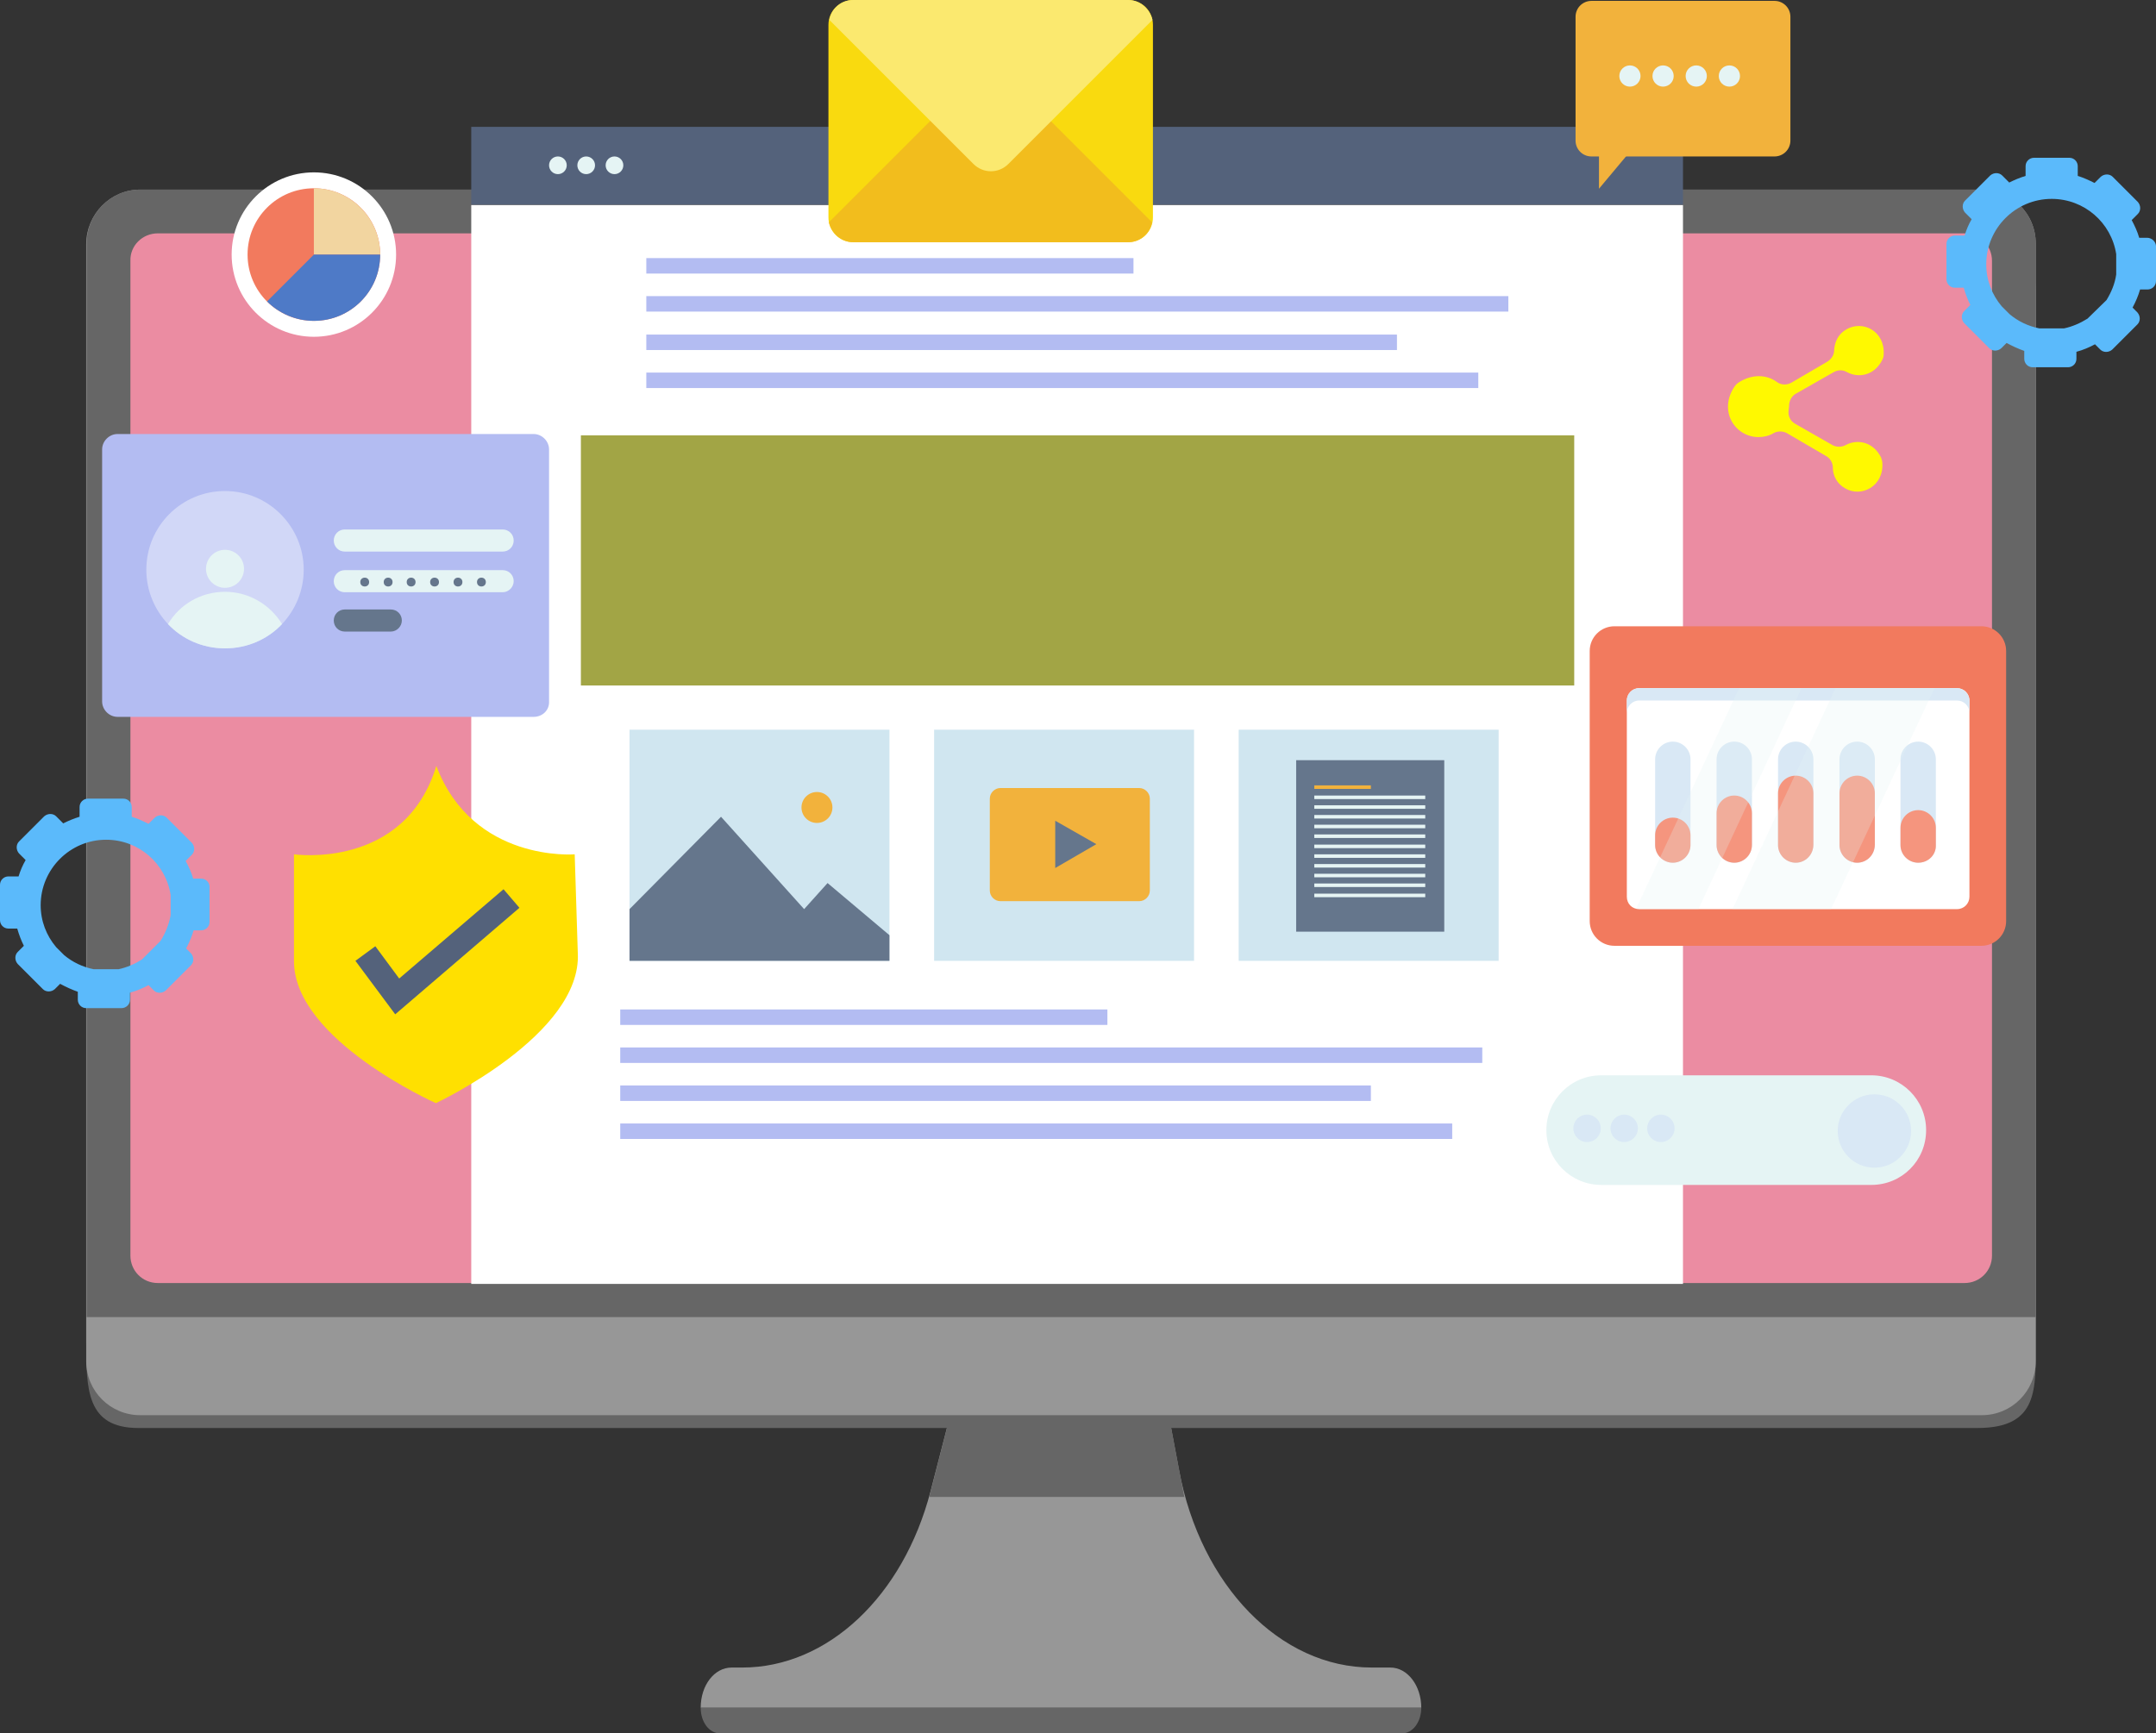 <?xml version="1.0" encoding="utf-8"?>
<!-- Generator: Adobe Illustrator 27.6.1, SVG Export Plug-In . SVG Version: 6.00 Build 0)  -->
<svg version="1.1" id="レイヤー_1" xmlns="http://www.w3.org/2000/svg" xmlns:xlink="http://www.w3.org/1999/xlink" x="0px"
	 y="0px" width="487.7px" height="392.2px" viewBox="0 0 487.7 392.2" style="enable-background:new 0 0 487.7 392.2;"
	 xml:space="preserve">
<rect x="0" y="0" width="487.7" height="392.2" fill="#333333" stroke="none"/>
<style type="text/css">
	.st0{fill:#979797;}
	.st1{fill:#666666;}
	.st2{fill-rule:evenodd;clip-rule:evenodd;fill:#EB8CA2;}
	.st3{fill:#FFFFFF;}
	.st4{fill:#54627B;}
	.st5{fill:#E5F4F4;}
	.st6{fill:#B3BCF2;}
	.st7{fill:#A2A545;}
	.st8{fill:#D0E6F0;}
	.st9{fill:#65768C;}
	.st10{fill:#F2B23C;}
	.st11{fill:#D1D7F7;}
	.st12{fill:#F27A5E;}
	.st13{fill:#D9E8F5;}
	.st14{fill:#F5957E;}
	.st15{opacity:0.25;}
	.st16{fill:#F2D5A0;}
	.st17{fill:#4E7AC7;}
	.st18{fill:#FFE000;}
	.st19{fill:#FFF900;}
	.st20{fill:#F9DA0F;}
	.st21{fill:#F2BD1D;}
	.st22{fill:#FBE96F;}
	.st23{fill:#5BBAFB;}
</style>
<g>
	<g>
		<g>
			<g>
				<g>
					<g>
						<path class="st0" d="M165.5,377.3h2.4c19.3,0,36.4-16.1,42.6-39.9l7-27.1h20.9h3.2h20.9l4.2,22.3
							c4.9,26.2,22.9,44.7,43.6,44.7h4.2c3.9,0,7,4.1,7,9.1h-79.9h-3.2h-79.9C158.5,381.3,161.6,377.3,165.5,377.3z"/>
						<polygon class="st1" points="238.4,310.3 241.6,310.3 262.5,310.3 267.9,338.7 210.2,338.7 217.5,310.3 						"/>
						<path class="st1" d="M317.1,392.2H162.9c-2.5,0-4.4-2.6-4.4-5.8h163C321.5,389.6,319.6,392.2,317.1,392.2z"/>
					</g>
					<path class="st1" d="M39.3,45.9h401.5c10.9,0,19.7,8.8,19.7,19.7v237.8c0,10.9,0.7,19.7-13.2,19.7h-416
						c-11.8,0-11.8-8.8-11.8-19.7V65.6C19.6,54.7,28.4,45.9,39.3,45.9z"/>
					<path class="st0" d="M31.7,42.9h416.6c6.7,0,12.2,5.4,12.2,12.2V308c0,6.7-5.4,12.2-12.2,12.2H31.7c-6.7,0-12.2-5.4-12.2-12.2
						V55.1C19.6,48.4,25,42.9,31.7,42.9z"/>
					<path class="st1" d="M31.7,42.9h416.6c6.7,0,12.2,5.4,12.2,12.2V298H19.6V55.1C19.6,48.4,25,42.9,31.7,42.9z"/>
					<path class="st2" d="M35.7,52.8h408.7c3.5,0,6.2,2.8,6.2,6.2v225.1c0,3.5-2.8,6.2-6.2,6.2H35.7c-3.5,0-6.2-2.8-6.2-6.2V59
						C29.4,55.6,32.2,52.8,35.7,52.8z"/>
				</g>
			</g>
		</g>
	</g>
	<g>
		<rect x="106.6" y="46.4" class="st3" width="274.1" height="244.1"/>
		<rect x="106.6" y="28.7" class="st4" width="274.1" height="17.6"/>
		<g>
			<g>
				<circle class="st5" cx="139" cy="37.4" r="2"/>
			</g>
			<g>
				<circle class="st5" cx="132.6" cy="37.4" r="2"/>
			</g>
			<g>
				<circle class="st5" cx="126.2" cy="37.4" r="2"/>
			</g>
		</g>
		<g>
			<rect x="146.2" y="84.3" class="st6" width="188.2" height="3.5"/>
			<rect x="146.2" y="75.7" class="st6" width="169.8" height="3.5"/>
			<rect x="146.2" y="67" class="st6" width="195" height="3.5"/>
			<rect x="146.2" y="58.4" class="st6" width="110.2" height="3.5"/>
		</g>
		<g>
			<rect x="140.3" y="254.2" class="st6" width="188.2" height="3.5"/>
			<rect x="140.3" y="245.6" class="st6" width="169.8" height="3.5"/>
			<rect x="140.3" y="237" class="st6" width="195" height="3.5"/>
			<rect x="140.3" y="228.4" class="st6" width="110.2" height="3.5"/>
		</g>
		<rect x="131.4" y="98.5" class="st7" width="224.7" height="56.6"/>
		<g>
			<g>
				<rect x="280.2" y="165.1" class="st8" width="58.8" height="52.3"/>
			</g>
			<g>
				<rect x="211.3" y="165.1" class="st8" width="58.8" height="52.3"/>
			</g>
			<g>
				<rect x="142.4" y="165.1" class="st8" width="58.8" height="52.3"/>
			</g>
		</g>
		<polygon class="st9" points="201.2,211.6 201.2,217.4 142.4,217.4 142.4,205.7 163.1,184.8 181.9,205.7 187.2,199.8 		"/>
		<ellipse class="st10" cx="184.8" cy="182.7" rx="3.5" ry="3.5"/>
		<path class="st10" d="M257.7,203.9h-31.4c-1.3,0-2.4-1.1-2.4-2.4v-20.8c0-1.3,1.1-2.4,2.4-2.4h31.4c1.3,0,2.4,1.1,2.4,2.4v20.8
			C260.1,202.8,259,203.9,257.7,203.9z"/>
		<polygon class="st9" points="238.7,185.7 238.7,196.4 248,191 		"/>
		<g>
			<rect x="293.2" y="172" class="st9" width="33.5" height="38.8"/>
			<rect x="297.3" y="202.2" class="st5" width="25.1" height="0.8"/>
			<rect x="297.3" y="199.9" class="st5" width="25.1" height="0.8"/>
			<rect x="297.3" y="197.7" class="st5" width="25.1" height="0.8"/>
			<rect x="297.3" y="195.5" class="st5" width="25.1" height="0.8"/>
			<rect x="297.3" y="193.3" class="st5" width="25.1" height="0.8"/>
			<rect x="297.3" y="191.1" class="st5" width="25.1" height="0.8"/>
			<rect x="297.3" y="188.8" class="st5" width="25.1" height="0.8"/>
			<rect x="297.3" y="186.6" class="st5" width="25.1" height="0.8"/>
			<rect x="297.3" y="184.4" class="st5" width="25.1" height="0.8"/>
			<rect x="297.3" y="182.2" class="st5" width="25.1" height="0.8"/>
			<rect x="297.3" y="180" class="st5" width="25.1" height="0.8"/>
			<rect x="297.3" y="177.7" class="st10" width="12.8" height="0.8"/>
		</g>
		<path class="st6" d="M120.7,162.2H26.6c-1.9,0-3.5-1.6-3.5-3.5v-57c0-1.9,1.6-3.5,3.5-3.5h94.1c1.9,0,3.5,1.6,3.5,3.5v57
			C124.3,160.7,122.7,162.2,120.7,162.2z"/>
		<path class="st11" d="M68.7,128.9c0,4.8-1.9,9.1-4.9,12.3c-3.2,3.4-7.8,5.5-12.9,5.5s-9.7-2.1-12.9-5.5c-3-3.2-4.9-7.5-4.9-12.3
			c0-9.9,8-17.8,17.8-17.8S68.7,119.1,68.7,128.9z"/>
		<ellipse class="st5" cx="50.9" cy="128.7" rx="4.3" ry="4.3"/>
		<path class="st5" d="M63.8,141.2c-3.2,3.4-7.8,5.5-12.9,5.5s-9.7-2.1-12.9-5.5c2.6-4.4,7.4-7.3,12.9-7.3
			C56.3,133.9,61.1,136.8,63.8,141.2z"/>
		<path class="st5" d="M113.7,124.8H78c-1.4,0-2.5-1.1-2.5-2.5l0,0c0-1.4,1.1-2.5,2.5-2.5h35.7c1.4,0,2.5,1.1,2.5,2.5l0,0
			C116.2,123.7,115.1,124.8,113.7,124.8z"/>
		<path class="st5" d="M113.7,134H78c-1.4,0-2.5-1.1-2.5-2.5l0,0c0-1.4,1.1-2.5,2.5-2.5h35.7c1.4,0,2.5,1.1,2.5,2.5l0,0
			C116.2,132.8,115.1,134,113.7,134z"/>
		<path class="st9" d="M88.4,142.9H78c-1.4,0-2.5-1.1-2.5-2.5l0,0c0-1.4,1.1-2.5,2.5-2.5h10.4c1.4,0,2.5,1.1,2.5,2.5l0,0
			C90.9,141.7,89.8,142.9,88.4,142.9z"/>
		<g>
			<g>
				<circle class="st9" cx="108.9" cy="131.7" r="1"/>
			</g>
			<g>
				<circle class="st9" cx="103.6" cy="131.7" r="1"/>
			</g>
			<g>
				<circle class="st9" cx="98.3" cy="131.7" r="1"/>
			</g>
			<g>
				<circle class="st9" cx="93" cy="131.7" r="1"/>
			</g>
			<g>
				<circle class="st9" cx="87.8" cy="131.7" r="1"/>
			</g>
			<g>
				<circle class="st9" cx="82.5" cy="131.7" r="1"/>
			</g>
		</g>
		<g>
			<path class="st10" d="M401.4,35.4H360c-2,0-3.6-1.6-3.6-3.6v-28c0-2,1.6-3.6,3.6-3.6h41.4c2,0,3.6,1.6,3.6,3.6v28
				C405,33.8,403.4,35.4,401.4,35.4z"/>
			<polygon class="st10" points="361.7,30.5 361.7,42.7 370.9,31.7 			"/>
			<g>
				<g>
					<circle class="st5" cx="391.2" cy="17.2" r="2.4"/>
				</g>
				<g>
					<circle class="st5" cx="383.7" cy="17.2" r="2.4"/>
				</g>
				<g>
					<circle class="st5" cx="376.2" cy="17.2" r="2.4"/>
				</g>
				<g>
					<circle class="st5" cx="368.7" cy="17.2" r="2.4"/>
				</g>
			</g>
		</g>
		<g>
			<g>
				<path class="st12" d="M448.2,214h-83c-3.1,0-5.6-2.5-5.6-5.6v-61.1c0-3.1,2.5-5.6,5.6-5.6h83c3.1,0,5.6,2.5,5.6,5.6v61.1
					C453.8,211.5,451.3,214,448.2,214z"/>
			</g>
			<g>
				<path class="st3" d="M368,202.9v-44.4c0-1.5,1.2-2.8,2.8-2.8h71.9c1.5,0,2.8,1.2,2.8,2.8v44.4c0,1.5-1.2,2.8-2.8,2.8h-71.9
					C369.2,205.7,368,204.5,368,202.9z"/>
			</g>
			<g>
				<path class="st13" d="M442.7,155.7h-71.9c-1.5,0-2.8,1.2-2.8,2.8v2.8c0-1.5,1.2-2.8,2.8-2.8h71.9c1.5,0,2.8,1.2,2.8,2.8v-2.8
					C445.5,157,444.2,155.7,442.7,155.7z"/>
			</g>
			<g>
				<g>
					<path class="st13" d="M433.9,195.2L433.9,195.2c-2.2,0-4-1.8-4-4v-19.4c0-2.2,1.8-4,4-4l0,0c2.2,0,4,1.8,4,4v19.3
						C438,193.4,436.2,195.2,433.9,195.2z"/>
				</g>
			</g>
			<g>
				<g>
					<path class="st13" d="M420.1,195.2L420.1,195.2c-2.2,0-4-1.8-4-4v-19.4c0-2.2,1.8-4,4-4l0,0c2.2,0,4,1.8,4,4v19.3
						C424.1,193.4,422.3,195.2,420.1,195.2z"/>
				</g>
			</g>
			<g>
				<g>
					<path class="st13" d="M406.2,195.2L406.2,195.2c-2.2,0-4-1.8-4-4v-19.4c0-2.2,1.8-4,4-4l0,0c2.2,0,4,1.8,4,4v19.3
						C410.2,193.4,408.4,195.2,406.2,195.2z"/>
				</g>
			</g>
			<g>
				<g>
					<path class="st13" d="M392.3,195.2L392.3,195.2c-2.2,0-4-1.8-4-4v-19.4c0-2.2,1.8-4,4-4l0,0c2.2,0,4,1.8,4,4v19.3
						C396.3,193.4,394.5,195.2,392.3,195.2z"/>
				</g>
			</g>
			<g>
				<g>
					<path class="st13" d="M378.4,195.2L378.4,195.2c-2.2,0-4-1.8-4-4v-19.4c0-2.2,1.8-4,4-4l0,0c2.2,0,4,1.8,4,4v19.3
						C382.4,193.4,380.6,195.2,378.4,195.2z"/>
				</g>
			</g>
			<g>
				<g>
					<path class="st14" d="M433.9,195.2L433.9,195.2c-2.2,0-4-1.8-4-4v-3.9c0-2.2,1.8-4,4-4l0,0c2.2,0,4,1.8,4,4v3.9
						C438,193.4,436.2,195.2,433.9,195.2z"/>
				</g>
			</g>
			<g>
				<g>
					<path class="st14" d="M420.1,195.2L420.1,195.2c-2.2,0-4-1.8-4-4v-11.7c0-2.2,1.8-4,4-4l0,0c2.2,0,4,1.8,4,4v11.6
						C424.1,193.4,422.3,195.2,420.1,195.2z"/>
				</g>
			</g>
			<g>
				<g>
					<path class="st14" d="M406.2,195.2L406.2,195.2c-2.2,0-4-1.8-4-4v-11.7c0-2.2,1.8-4,4-4l0,0c2.2,0,4,1.8,4,4v11.6
						C410.2,193.4,408.4,195.2,406.2,195.2z"/>
				</g>
			</g>
			<g>
				<g>
					<path class="st14" d="M392.3,195.2L392.3,195.2c-2.2,0-4-1.8-4-4V184c0-2.2,1.8-4,4-4l0,0c2.2,0,4,1.8,4,4v7.2
						C396.3,193.4,394.5,195.2,392.3,195.2z"/>
				</g>
			</g>
			<g>
				<g>
					<path class="st14" d="M378.4,195.2L378.4,195.2c-2.2,0-4-1.8-4-4V189c0-2.2,1.8-4,4-4l0,0c2.2,0,4,1.8,4,4v2.2
						C382.4,193.4,380.6,195.2,378.4,195.2z"/>
				</g>
			</g>
			<g class="st15">
				<g>
					<path class="st5" d="M407.5,155.7l-23.3,50h-13.5c-0.2,0-0.4,0-0.6-0.1l23.3-49.9H407.5z"/>
				</g>
				<g>
					<polygon class="st5" points="437.6,155.7 414.2,205.7 391.9,205.7 415.2,155.7 					"/>
				</g>
			</g>
		</g>
		<g>
			<g>
				<circle class="st3" cx="71" cy="57.6" r="18.6"/>
			</g>
			<g>
				<circle class="st12" cx="71" cy="57.6" r="15"/>
			</g>
			<g>
				<path class="st16" d="M71,42.6v15h15C86,49.4,79.3,42.6,71,42.6z"/>
			</g>
			<g>
				<path class="st17" d="M60.4,68.2c2.7,2.7,6.5,4.4,10.6,4.4c8.3,0,15-6.7,15-15H71L60.4,68.2z"/>
			</g>
		</g>
		<g>
			<g>
				<path class="st18" d="M130,193.3c0,0-23,1.9-31.3-20c-7.2,23.6-32.2,20-32.2,20v24.2c0,17.8,32.1,32.1,32.1,32.1l0,0
					c0,0,33.1-15.5,32.1-34L130,193.3z"/>
			</g>
			<g>
				<polygon class="st4" points="89.4,229.5 80.4,217.4 84.9,214.1 90.3,221.4 113.9,201.2 117.5,205.4 				"/>
			</g>
		</g>
		<g>
			<g>
				<path class="st19" d="M425.5,103.5c-1.8-3.6-5.4-4.2-8-2.8c-0.9,0.5-2.1,0.5-3,0l-8.4-4.8c-1.1-0.6-1.7-1.8-1.5-3.1
					c0-0.3,0.1-0.6,0.1-0.9v-0.1c0-1.1,0.6-2.2,1.5-2.7l8.6-4.9c0.9-0.5,2-0.6,3,0c2.6,1.4,6.2,0.8,8-2.8c0.2-0.4,0.3-0.8,0.3-1.2
					c0.3-5.3-4.7-7.8-8.4-5.7c-1.8,1-2.7,2.8-2.8,4.7c0,1.1-0.6,2-1.5,2.6l-8.2,4.8c-1.1,0.6-2.4,0.5-3.3-0.2
					c-2.2-1.6-5.5-1.9-8.7,0.2c-0.3,0.2-0.6,0.5-0.8,0.8c-3.8,5.6,0.1,11.5,5.4,11.5c1.2,0,2.4-0.3,3.4-0.9c0.9-0.5,2.1-0.5,3,0
					l8.9,5.2c0.9,0.5,1.5,1.5,1.5,2.6c0,1.9,1,3.7,2.8,4.7c3.6,2.1,8.7-0.4,8.4-5.7C425.8,104.3,425.6,103.9,425.5,103.5z"/>
			</g>
		</g>
		<g>
			<g>
				<path class="st20" d="M255.2,54.8H193c-3.1,0-5.6-2.5-5.6-5.6V5.6c0-3.1,2.5-5.6,5.6-5.6h62.2c3.1,0,5.6,2.5,5.6,5.6v43.6
					C260.8,52.3,258.3,54.8,255.2,54.8z"/>
			</g>
			<g>
				<path class="st21" d="M193,54.8h62.2c2.7,0,4.9-1.9,5.4-4.5L228,17.7c-2.2-2.2-5.7-2.2-7.9,0l-32.6,32.6
					C188.1,52.8,190.3,54.8,193,54.8z"/>
			</g>
			<g>
				<path class="st22" d="M255.2,0H193c-2.7,0-4.9,1.9-5.4,4.5l32.6,32.6c2.2,2.2,5.7,2.2,7.9,0l32.6-32.6C260.1,2,257.9,0,255.2,0z
					"/>
			</g>
		</g>
		<g>
			<path class="st23" d="M45.5,198.8h-1.8c-0.4-1.4-1-2.7-1.7-4l1.4-1.4c0.7-0.7,0.7-1.9,0-2.7l-5.7-5.7c-0.7-0.7-1.9-0.7-2.7,0
				l-1.4,1.4c-1.2-0.6-2.5-1.2-3.8-1.6v-2.2c0-1-0.8-1.9-1.9-1.9h-8c-1,0-1.9,0.8-1.9,1.9v2.2c-1.3,0.4-2.5,0.9-3.7,1.5l-1.6-1.6
				c-0.7-0.7-1.9-0.7-2.7,0l-5.7,5.7c-0.7,0.7-0.7,1.9,0,2.7l1.5,1.5c-0.7,1.2-1.2,2.4-1.6,3.7H1.9c-1,0-1.9,0.8-1.9,1.9v8
				c0,1,0.8,1.9,1.9,1.9h2c0.4,1.4,0.9,2.7,1.5,3.9L4,215.4c-0.7,0.7-0.7,1.9,0,2.7l5.7,5.7c0.7,0.7,1.9,0.7,2.7,0l1.2-1.2
				c1.3,0.7,2.6,1.3,4,1.8v1.8c0,1,0.8,1.9,1.9,1.9h8c1,0,1.9-0.8,1.9-1.9v-1.6c1.5-0.4,2.9-1,4.2-1.7l1.2,1.2
				c0.7,0.7,1.9,0.7,2.7,0l5.7-5.7c0.7-0.7,0.7-1.9,0-2.7l-1.1-1.1c0.7-1.3,1.3-2.7,1.7-4.1h1.7c1,0,1.9-0.8,1.9-1.9v-8
				C47.4,199.7,46.6,198.8,45.5,198.8z M36.3,212.9l-4.2,4.2l0,0c-1.6,1-3.4,1.8-5.3,2.2l0,0h-5.6c-2.5-0.5-4.8-1.6-6.7-3.2l0,0
				l-1.8-1.8l0,0c-2.2-2.6-3.5-5.9-3.5-9.5c0-8.1,6.6-14.8,14.8-14.8c7.4,0,13.5,5.4,14.6,12.5v4.6
				C38.2,209.2,37.4,211.2,36.3,212.9L36.3,212.9z"/>
		</g>
		<g>
			<path class="st23" d="M485.7,53.8h-1.8c-0.4-1.4-1-2.7-1.7-4l1.4-1.4c0.7-0.7,0.7-1.9,0-2.7l-5.7-5.7c-0.7-0.7-1.9-0.7-2.7,0
				l-1.4,1.4c-1.2-0.6-2.5-1.2-3.8-1.6v-2.2c0-1-0.8-1.9-1.9-1.9h-8c-1,0-1.9,0.8-1.9,1.9v2.2c-1.3,0.4-2.5,0.9-3.7,1.5l-1.6-1.6
				c-0.7-0.7-1.9-0.7-2.7,0l-5.7,5.7c-0.7,0.7-0.7,1.9,0,2.7l1.5,1.5c-0.7,1.2-1.2,2.4-1.6,3.7h-2.2c-1,0-1.9,0.8-1.9,1.9v8
				c0,1,0.8,1.9,1.9,1.9h2c0.4,1.4,0.9,2.7,1.5,3.9l-1.4,1.4c-0.7,0.7-0.7,1.9,0,2.7l5.7,5.7c0.7,0.7,1.9,0.7,2.7,0l1.2-1.2
				c1.3,0.7,2.6,1.3,4,1.8v1.8c0,1,0.8,1.9,1.9,1.9h8c1,0,1.9-0.8,1.9-1.9v-1.6c1.5-0.4,2.9-1,4.2-1.7l1.2,1.2
				c0.7,0.7,1.9,0.7,2.7,0l5.7-5.7c0.7-0.7,0.7-1.9,0-2.7l-1.1-1.1c0.7-1.3,1.3-2.7,1.7-4.1h1.7c1,0,1.9-0.8,1.9-1.9v-8
				C487.6,54.6,486.7,53.8,485.7,53.8z M476.5,67.9l-4.3,4.2l0,0c-1.6,1-3.4,1.8-5.3,2.2l0,0h-5.6c-2.5-0.5-4.8-1.6-6.7-3.2l0,0
				l-1.8-1.8l0,0c-2.2-2.6-3.5-5.9-3.5-9.5c0-8.1,6.6-14.8,14.8-14.8c7.4,0,13.5,5.4,14.6,12.5v4.6
				C478.4,64.2,477.6,66.1,476.5,67.9L476.5,67.9z"/>
		</g>
		<g>
			<g>
				<path class="st5" d="M423.3,268.1h-61.1c-6.8,0-12.4-5.5-12.4-12.4l0,0c0-6.8,5.5-12.4,12.4-12.4h61.1c6.8,0,12.4,5.5,12.4,12.4
					l0,0C435.7,262.6,430.2,268.1,423.3,268.1z"/>
			</g>
			<g>
				<circle class="st13" cx="424" cy="255.9" r="8.3"/>
			</g>
			<g>
				<circle class="st13" cx="359" cy="255.3" r="3.1"/>
			</g>
			<g>
				<circle class="st13" cx="367.4" cy="255.3" r="3.1"/>
			</g>
			<g>
				<circle class="st13" cx="375.7" cy="255.3" r="3.1"/>
			</g>
		</g>
	</g>
</g>
</svg>
